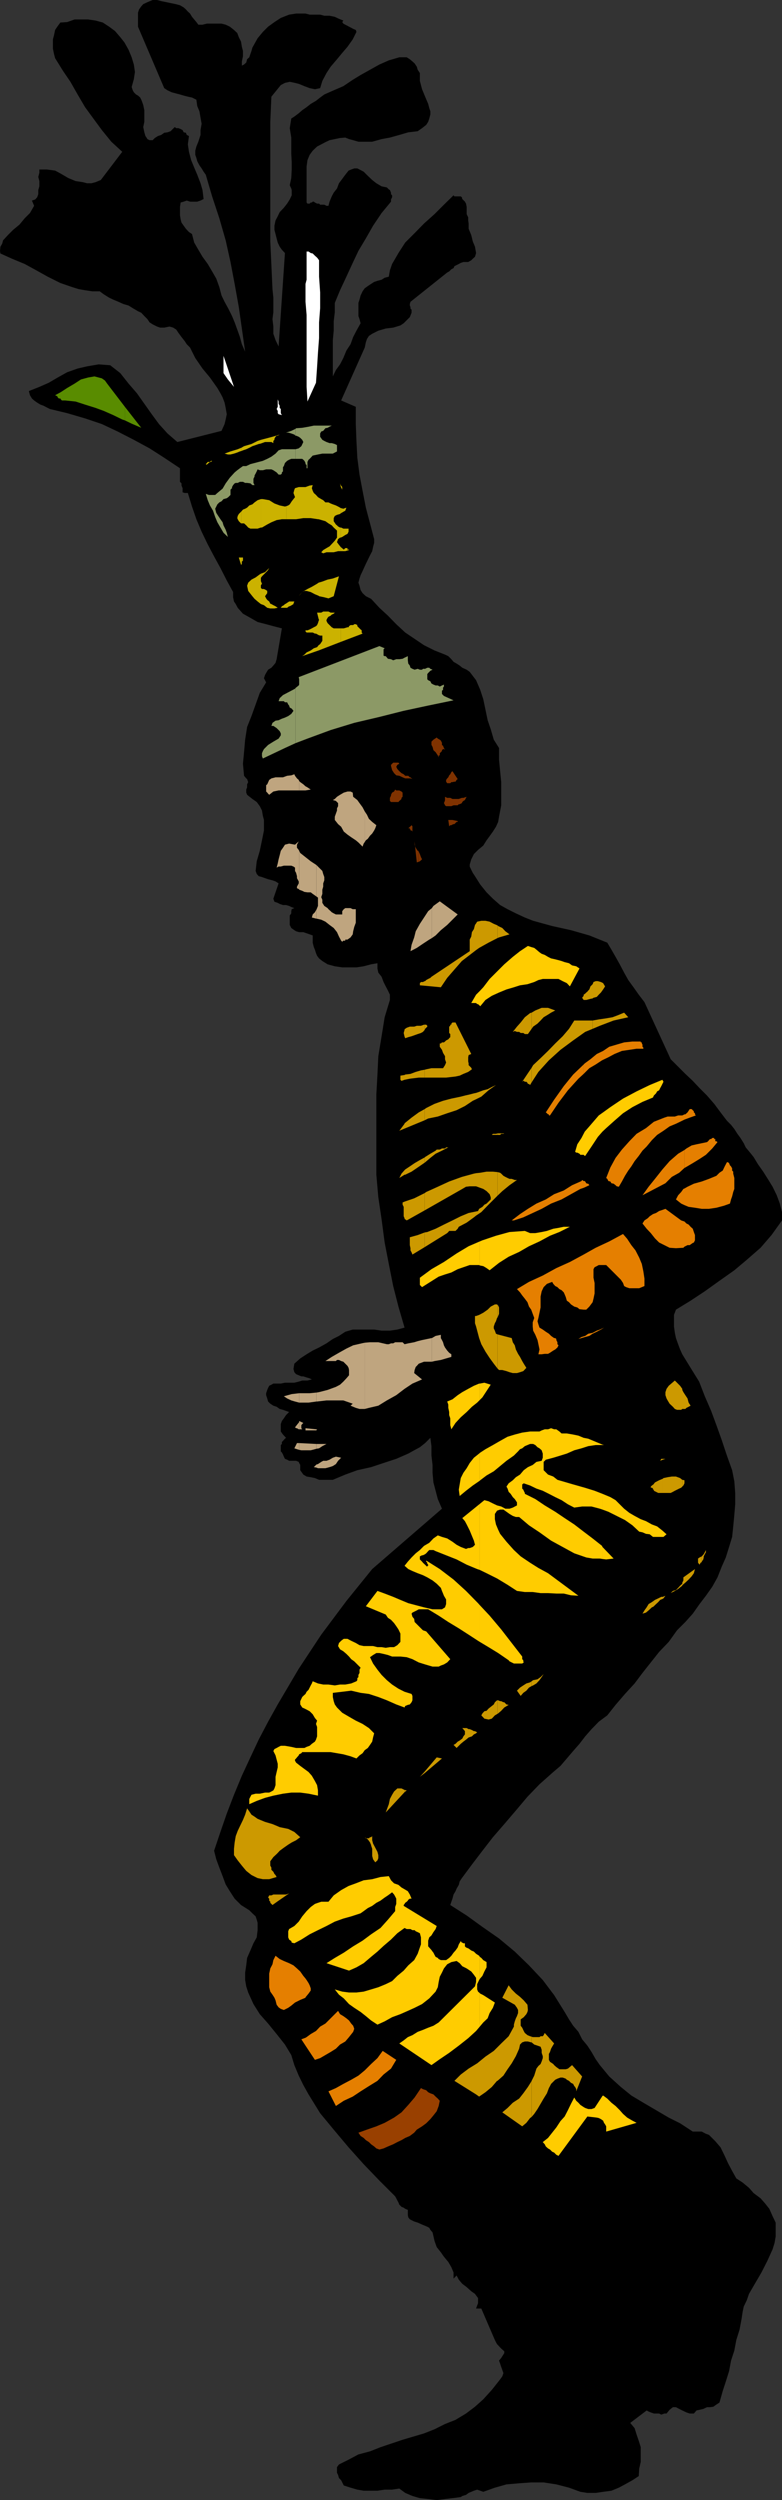 <svg xmlns="http://www.w3.org/2000/svg" width="357.602" height="1143.098"><rect width="100%" height="100%" fill="#333333" stroke="none"/><path d="M90.703 11.297h1.899l2-.5h6.699l1.902.5 1.899.902L107 13.7l1.5 1.399.703 1.902 1 2 .399 2.398.5 1.899V25.7l-.5 2.399V30l1-.5 1-.902.398-1.5 1-.899.5-1.5.5-1.402.402-1.5.5-.899 1.899-3.398 2.402-2.902 2.399-2.399 2.898-2.101 2.902-1.899 3.801-1.5 3.2-.5h4.3l1.899.5h4.8l1.899.5h2.402l2.399.5 1.898.899 2 .8-.5.7.5.699.902.5 1 .5.7.402 1 .5.898.5 1.203.5.297.899L161.3 18l-2.398 3.398L156.5 24.2l-2.398 2.899-2.899 3.402-1.902 2.898L147.402 37l-1 3.297-2.402.5-2.398-.5-2.399-.899-2.402-1-1.899-.5-2.402-.5-2.2.5-1.898 1-4.3 5.301-.5 11.5v54.7l.5 10.8.5 11 .398 3.899v6.699l-.398 3.101.398 3.399v3.3l1 2.903 1.402 2.898 2.899-42.699-1.399-1.5-1-1.402-.902-1.899-.5-1.898-.5-2-.5-1.902v-1.899l.5-2.402 1-1.899.902-1.898 1.899-2 1.5-1.902 1.199-1.899.902-1.902v-2.399l-.199-.699-.703-1.5.703-3.3.2-3.899v-3.3l-.2-3.903v-7.399l-.703-4.3.703-4.399 1.399-.902 2-1.5 1.601-1.399 2-1.398 1.899-1.5 2.398-1.402 1.902-1.5 1.899-1.399 4.3-1.902L157 39.398l4.3-2.898 3.602-2.203 4.301-2.399L173.5 29.5l4.3-1.902 4.802-1.399H186l1.402.899 1.2 1 1 .902 1 1.5.398 1.398 1 1.5V37l1 3.797 1.402 3.402 1.399 3.301.5 1.898.5 1.5v1.399l-.5 1.902-.5 1.5-.899 1.399-1.902 1.5L191 60l-4.297.5-4.101 1.2-4.301 1.198-3.801.7-4.297 1.199h-6.3l-2.403-.7-1.898-.5-1.7-.699-2.402.2-4.797 1-1.902.902-1.899 1L145 67l-2 1.898-1.398 1.899-1 2.402-.399 2.899v16.5l.399.5h1l.5-.5h.5l.398-.399h.5l.5.399 1 .5h.902l.5.5h1.899l1 .5h.902l.5-1.899 1-2.402.899-1.7 1.5-1.898.898-2.402 1.5-2 1.402-1.899 1.5-1.898 1.2-.5L162 77h1.402l1 .5 1.899 1 1.902 1.898 2 1.899 1.899 1.5 2.398 1.402 2.402.5.899.899.5.3.5 1.2v.699l.5.5v.902l-.5 1v1l-4.301 5.2-3.898 5.8L167.3 109l-3.399 5.7-2.601 5.5-2.899 6.3-2.902 6.2-2.398 5.8v4.297l-.5 4.101v4.301l-.399 4.301v16.598l1.399-2.899 1.898-2.601 1.5-2.899 1.402-3.402 1.899-2.899 1.199-3.3 1.5-2.899 1.902-3.402-.5-1.899-.5-1.398v-6l.5-1.5.5-1.902.899-1.899 1-1.402 1.402-1 1.5-1 1.399-.899 1.5-.5 1.898-.5 1.402-.898 1.899-.5.5-2.902 1-2.899 1.402-2.402 1.5-2.598 3.098-4.8 4.3-4.301 4.301-4.399 4.801-4.3L203 93.597l4.402-4.301.399.5h2.902l.5.402.2.801 1.199 1.2.5.898.3 1.5v3.3l.7 1.5v1.399l.199 1.402v2.399l1.199 2.902.703 2.898 1 2.399.5 2.902-.5 1.7-1 .898-.703.703-1.398.797h-2.2l-1.199.402-.902.5-2 1-.399.899-1 .5-1 1-.902.5L187.703 138l-.3 1v.7l.3.698v.7l.5.5V143l-.8 2-1.403 1.398-1.398 1.399-1.5 1-3.301 1-3.399.402-3.402 1-2.797 1.399-1.5 1-.902 1.402-.5 1.5-.5 2.398-10.801 24.2 6.703 2.902v7.898l.297 7.7.402 7.699 1 7.703 1.399 7.398 1.5 7.7 1.902 7.199 1.899 7.203v1.7l-.5 1.898-.399 1.902-1 1.898-1.902 3.899-1.5 3.3-.899 1.903-.5 1.5-.5 1.898.5 1.399.5 2 .899 1.402 1.5 1.399 2.402 1.199 3.797 4.101 3.902 3.602 3.801 3.898 4.098 3.801 4.3 2.899 4.301 2.902 4.801 2.398 4.797 1.899 1.5.703 1.402 1.398 1 1.2 1.399.8 1.402.899 1.2 1 2 .902 1.398 1 2.902 3.801 1.899 4.398L221 319.7l1 4.801 1 4.797 1.402 4.101 1.399 4.801 2.402 3.801v5.297l.5 5.3.5 5V368.2l-1 5.2-.402 2.398-1 2.203-1.399 2.2-1.5 2.097-1.402 1.902-1.5 2.399-2.398 2-1.899 1.902-1.203 2.398-.7 2.399v.902l.7 1.5.703 1.399 1 1.5 2.399 3.8L222.5 408l2.902 2.898 3.301 2.899 3.399 1.902 3.8 1.899L240 419.5l3.8 1.5 8.7 2.398 8.602 1.899 8.398 2.402 8.203 3.301 1.899 3.2 1.898 3.3 1.902 3.398 2 3.801 1.899 3.399 2.402 3.3 2.399 3.399 2.601 3.402 12 26.098 3.399 3.402 3.3 3.301 3.399 3.2 3.101 3.3 3.399 3.398 3.3 3.801 2.899 3.899 2.902 3.8 1.899 1.899 1.5 1.902 1.402 2.2 1.399 1.898 1.5 2.402.898 1.899 2 2.402 1.602 2 2 3.297 2.398 3.402 2.402 3.801 1.899 3.098 1.902 3.902 1.399 3.797 1 3.902V558l-4.801 6.7-5 5.8-6.301 5.5-5.7 4.797-6.8 4.8-6.7 4.801-6.5 4.301-6.698 4.098-.899 2.402v5.301l.399 2.898.5 2.399 1 2.8L311 617l1 2.2 3.8 6.198 3.903 6.301 2.598 6.7 2.902 6.699 2.399 6.5 2.398 6.699 2.402 7.203 2.399 6.7 1 5.097.402 5.3v5.2l-.402 4.8-.5 5.301-.5 4.801-1.399 4.598-1.5 4.8-1.902 4.301-1.898 4.801-2.399 4.301-2.902 4.098-2.899 3.8-3.101 4.399-3.399 3.8-3.8 3.801-3.801 5.301-4.399 4.598-7.601 9.601-3.598 4.801-4.402 4.801-4.301 5-3.797 4.797-3.902 2.902-3.301 3.399-2.898 3.3-2.602 3.399-2.898 3.3-2.899 3.403-2.902 3.398L253 810.2l-6.297 5.598-5.5 5.703-5.3 6.297-5.301 6.203-5.2 6-4.8 6.2-4.801 6.3-4.598 6.2-1 1.5-.402 1.597-1 1.703-.5 1.2-.899 1.5-.5 1.898-.5 1.402-.5 1.5 7.5 4.797 7.2 5.203 7.601 5.297 7.2 6 6.5 6.3 6.3 6.7 5.2 6.902 4.8 7.7 2 3.398 1.899 2.902 2.398 2.8 1.703 3.398 2.399 2.899 1.898 2.902 1.902 3.301 1.899 2.7 4.3 5.198 5.301 4.801 4.801 3.899 5.5 3.3 5.797 3.399 5.8 3.402 5.2 2.598 5.8 3.8h4.102l1.899 1 1.402.5 2.899 2.903 2.398 2.797 1.902 3.902 1.5 3.301 1.899 3.598 1.902 3.402 2.899 1.898 2.898 2.399 2.102 2.402 3.199 2.399 2.101 2.402 1.899 2.398 1.5 3.399 1.402 2.902v6.399l-.5 2.902-.902 2.898-2.399 5.301-2.699 5.301-2.8 4.797-2.903 5-1 2.902-1.398 2.899-.5 2.402-.5 3.297-.899 4.8-1.5 4.801-.902 4.801-1.5 4.598-.899 4.8-1.5 4.801-1.402 4.301-1.5 5.301-1.398.898-1.399 1-1.5.2h-1.402l-1.7.8-1.699.399-1.402.3-1.2 1.403h-1.898l-1.5-.5-1.902-.902-1.398-.7-1.5-.8h-1.399l-1.5 1.199-1.402 1.703h-1l-1.399.5-1-.5H299l-1.398-.5-1-.402-.899-.5-7.5 5.699 2 2.402.899 2.899 1 2.902.898 2.898v6.7l-.7 3.101-.198 3.399-2.899 1.902-3.402 1.898-2.801 1.5-3.398 1.399-3.801.5-3.399.5h-3.8l-3.2-.5-5.199-1.899-5.8-1.5-5.801-.898h-5.7l-5.5.398-5.8.5-5.301 1.5-5.301 1.899-2.797-1-1.5.5-1.203.5-1.2.5-1.198.902-1.7.5-.699.5-3.8.5-3.403.399-3.797.5-3.902-.5-3.801-.399-3.398-1-3.301-1.402-2.7-2-3.3.5h-3.399l-3.3.5H166.3l-2.899-.5-3.101-.899-3.098-1-.703-1.398-.5-1-1-1-.398-1.402-.5-1V1128l.898-1.203 4.402-2.2 4.5-2.398 5.301-1.402 4.797-1.899 10.102-3.398 9.8-2.902 4.801-1.899 4.797-2.402 4.8-1.899 4.802-2.898 4.101-3.102L221 1097l3.902-4.3 3.801-4.802 1-1.398.5-1.5-.5-1.402-.5-1.399-.5-1.5-.5-1.402 1-1.2 1.399-2.199V1075l-.399-.3-1-.903-.5-.5-.902-1-.5-.5-.5-.899-.5-1-6.2-14.398h-2.398l.5-1.402.399-1v-2.399l-1.399-1.902-1.703-1.2-2.098-1.898-2-1.5-1.601-1.902-1-1.899-1.399 1.399V1039l-1-2.402-1.402-2.399-2-2.402-1.398-2-1.899-2.399-1-2.8-.5-2.2-.402-1.699-1-1.199-.5-.902-.899-.5-2.402-1-2-.899-1.598-.5-2-1-.699-.902-.203-1v-2.399l-1.2-.5-.698-.5-1-.398-1-1-.399-1-.5-.902-.5-1-.5-.899L173.5 997l-7.2-7.5-6.898-7.703-6.8-8.098-6.2-7.5-5.3-8.601-2.399-4.301-2.101-4.297-2-4.8-1.399-4.602-2.902-4.801L126.5 930l-3.898-4.8-3.801-4.302-2.899-4.601L113.5 911l-.898-2.8-.5-2.903v-3.399l.5-3.3.398-3.399 1.5-3.402 1.402-3.297 1.5-2.703.399-3.297v-3.402l-.399-1.399-.5-1.5-1.5-1.402-1.402-1.399-3.797-2.398-2.902-2.902-2.2-3.399-1.898-3.101-1.402-3.801-1.5-3.899-1.399-3.8-1-3.899 2.899-8.601 2.902-8.399 3.297-8.601 3.602-8.7 3.898-8.398 3.8-8.102 4.302-8.199 4.398-7.902L136.602 763l10.3-15.602 11.5-15.398 11.801-14.602 31.899-27.601-1.899-4.399-2-7.601-.402-4.399v-3.601l-.5-4.297v-4.3l-.5-3.802-2.399 2.399-2.402 1.902-2.598 1.399-2.699 1.5-5.5 2.402-5.8 1.898-5.7 1.899-6.3 1.402-5.5 2-5.7 2.399h-6.3l-1.903-.801-1.898-.399-1.899-.3-1.5-.899-1.402-2v-2.402l-.5-.899-.2-.5-1.199-.5h-3.199l-.902-.5-1-.398-.5-1-.399-1-.5-.902-.5-.5v-2.899l.5-.5v-.902l.5-.5.899-1 .5-.399-1.399-1.5-1-1.398v-3.402l.5-1.399.899-1.199 1-1.5 1.402-1.402-1.402-.5-1.399-.5-1.5-.399-1.402-1-1.5-.5-1.398-.902-1-1-.399-1.399-.5-1.5V637l.5-1.5.399-.902.5-1 1-.5.898-.5h3.402l1.899-.399h4.3l2-.5 1.602-.5h2.399l2-.5-1-.5-1.399-.402-1.5-.5h-.902l-2.399-1-.8-.899-.399-1.5.399-2.398 2.699-2.402 2.902-1.899L143 617.5l2.902-1.402 3.399-1.899 2.902-2 2.797-1.402 2.902-1.899 3.399-1h9.8l3.399.5h3.8l3.403-.5L185 607l-2.797-9.602-2.402-9.398-2-10.102-1.899-9.8L174.5 557.5l-1.5-10.102-.898-10.3v-36.7l.5-9.101.398-8.399 1.5-9.101 1.402-8.7 2.399-7.898v-2.402l-.899-1.899-1-1.898-1-2-.902-2.402-1.5-1.899-.398-1.902v-2.399l-2.899.5-3.402.899-3.301.5h-6.5l-3.398-.5-3.301-.899-2.399-1.5-1.5-1.199L145 437l-.5-1.203-.5-1.598-.5-1.199-.5-2v-3.3l-2.797-1-1.5-.5h-1.902l-1.399-.403-.8-.5-1.399-1-.703-1.399v-4.3l.703-1v-1l.2-.899 1.199-.5-1.399-.5-1-.5-1.402-.402h-1.399l-1.5-.5-.902-.5-1.5-.5-.5-1.399 2.402-7L126 403l-1.398-.5-2-.5-1.399-.5-1.402-.5-1.5-.402-.899-1-.5-1.399.5-4.402 1.399-4.797 1-4.8.902-4.5v-4.802l-.5-1.898-.402-2.402-1-2-1.399-1.899-2-1.402-2.402-1.899-.398-1V361l.398-1v-1.402l.5-1-.5-1.399-.398-.3-1-1.2-.5-5.5.5-5.3.5-5.7.898-5.8 2-5 1.902-5.301 1.899-5.301 2.902-4.797-1-1.902.5-1.5.5-.899.899-1.5 1.5-.902.898-1 1-1.2.5-1.699 2.402-14.101-3.902-1-3.297-.899-3.902-1-3.301-1.898-3.398-1.902-2.399-2.7-.902-1.699L107 275l-.398-1.902v-2.399l-2.899-5.3-2.902-5.7-2.899-5.3-2.902-5.5-2.797-5.801-2.402-5.7-2-5.8-1.899-6.2H84.5l-1-.3v-1.899L83 222v-1l-.7-.703v-6.2l-7.198-4.8-6.7-4.297-7.199-3.902-7.402-3.801-7.2-3.399-7.699-2.601-8.199-2.399L22.801 187l-1-.5-1.899-1-1.402-.5-1.5-.902-1.398-1-1-.899-.899-1.5-.5-1.902L18 176.898 22.3 175l4.102-2.402 4.301-2.399L35.5 168.5l4.3-1 5.302-.902 5.3.402L55 170.598l3.8 4.8 3.802 4.399 3.398 4.8 3.402 4.801 3.301 4.5 3.899 4.301 4.5 3.899L101.3 197l1.402-3.102.5-2.101.5-2.399-.5-2.898-.5-2.402-.902-2.399-1-1.902-1.399-2.399-3.402-4.8-3.398-4.098-3.301-4.8-2.399-4.802-1.5-1.5L84.5 156l-1.5-1.902-1.398-1.899-1-1.5-1.399-.902-1.703-.5-2.398.5h-1.899l-1.402-.5-2-1-1.399-.899-1-1.5L66 144.5l-1.398-1.5-1.5-.703-2.399-1.399-1.902-1.199-2.399-.699-2.199-1-2.402-1-1.899-.902-2.402-1.5-1.898-1.399h-3.399l-3.3-.5-2.903-.5-2.898-.902-5.5-1.899L21.8 126.5l-5.2-2.902-5.3-2.899-5.801-2.402-5.297-2.399L0 114.7l.203-1.902.797-1.399.402-1.5 2.2-2.398L6 105.098l2.902-2.399 2.399-2.902 2.402-2.399 1.899-3.3-1-2.399 1.5-.5.898-1 .5-1.402v-1.899L18 85.2v-2.402l-.5-1.899L18 79v-1.5h3.402l3.801.5 2.598 1.398 3.402 2 3.399 1.399 3.3.5 1.899.5h2l1.902-.5 2.399-1 9.8-12.899-5-4.601-4.3-5.297-3.899-5.3-3.8-5.2-3.403-5.8-3.297-5.802-3.402-5-3.598-5.8-.5-1.899-.5-2.402V18l.5-1.902.5-2.399 1-1.5 1.399-1.902 3.101-.2 3.399-1.199H40.3l3.402.5 3.297.899 2.902 1.902 2.7 2L55 17l1.902 2.398 1.899 3.399 1.402 3.402 1 3.301.5 3.398-.5 3.301-1 3.598.5 1.5.5.902 1 1 .899.5 1 .899.5 1 .398 1L65.5 48l.5 2.398V55.7l-.5 2.399.5 2.402.5 1.7.5.698.402.7 1 .5h1.399l1-1 1.402-.899 1.5-.5 1.399-1 1.5-.199L78 60l1.902-1.902.7.5h1l1 .402.898.5.5 1 1 .2.402 1 1 .5-.5 3.8.5 3.398 1 3.801 1.399 3.399 1.402 3.3 1.5 3.899.899 3.101.5 4.102-1.399.7-1.5.5h-3.3l-1.5-.5-1.403.5-1.398.398-.301 2v3.8l.3 1.899.399 1.5 1 1.402 1 1.399 1.402 1.5 1.399.902 1 3.898 1.902 3.301 1.899 3.2 2.398 3.3 2 3.399 1.902 3.3 1.399 3.899 1 3.8 1.402 2.903 1.7 3.098 1.699 3.402 1.199 2.898 1.199 3.301 1.203 3.399.899 3.3 1.5 3.399-1.5-10.598-1.399-9.8-1.902-10.602-1.899-10-2.199-9.899-2.902-10.101-3.301-10-2.898-9.899-1-1.398-.899-1.5-1-1.402-1-1.899-.402-1.5-.5-1.402v-1.899L89.8 67l.902-2.203 1-3.098V59.5l.5-2.902-.5-2.801-.5-2.899-1-2.398-.402-2.902-2-1-1.899-.399L84 43.7l-1.7-.5-1.898-.5-1.902-.5-1.898-.902-1.5-1-12-28.098V5.797l.5-1.5 1-1.399.898-1L67.402 1l2.399-1h2l1.902.5 2.399.5L78 1.398l2.402.5 1.899.5 1.699 1 1 .899.902 1 1 .902.899 1.5 2 2.399.902 1.199"/><path fill="#598c00" d="m57.102 192.2 3.101 1.5 4.399 1.898-7.5-9.598v6.2"/><path fill="#598c00" d="M57.102 186 49 175.398 48 174l-1.398-1-1.5-.402-1.899-.5-2.902.5L37 173.5l-2.898 1.898-3.399 2-2.902 1.899-2.598 1.402 1 .5.2.5.5.5h.699l.199.399.5.5h1.5l4.8.5L38.903 185l4.801 1.5 3.797 1.398 4.3 1.899 4.102 2 1.2.402V186"/><path fill="#fff" d="M145.902 119v7.5l.5 7.2v7.198l-.5 6.5v7.2l-.5 6.699-.402 6.5-.5 7.203-3.898 8.598-.399-6.7V144l-.5-6v-8.203l.5-1.899V115h.899l1 .7.898.198 1 1 1 .899.402.5.5.703m-17 70.797-1.5-.399-.402-.5v-1l-.5-.898.5-1v-3.402l.402 1v1l.5.902v1l.5.5v1.898l.5.899m-26.699-19.199 2 2.902 2.797 3.398-3.797-11.3-1-2.899v7.899"/><path fill="#cbb200" d="M95.3 211.7h.2l.5-.5h-.7v.5m0-.5H95l-.398.5-.5.5.5.398v-.399H95l.3-.5v-.5m15.102 47.001.2-.403v-1l.5-.5v-1.399h-.7v3.301"/><path fill="#cbb200" d="M110.402 254.898h-1.199l1 3.301h.2v-3.3m-.001-15.602h1.2l1 .902.898 1 1 .5h3.3l1.5-.5v-13l-1.5.5-1.398 1-1 .899-1.402.5-1 1-.898.5-1 .402-.7.797v5.5"/><path fill="#cbb200" d="m110.402 233.797-.199.203-1 1-.5.898-.203 1 .203.5.5.899 1 1h.2v-5.5m-.001-27.597.7-.302 1.5-.5 1.898-.898.902-.5 1.5-.5 1.399-.5 1-.203v-1.7l-1.5.5L115 203l-3.398 1-1.2.7v1.5"/><path fill="#cbb200" d="m110.402 204.7-1.699.698-3.3 1-2.7 1 1.5.399h1.2l1.597-.399 1.5-.5 1.203-.5.7-.199v-1.5M119.3 276.2l1.403.5 1.5 1.198 1.399.301h1.898l1.5-.3-1-.7-1-.5-.898-.5-.5-.199-.5-1-.899-.703-.5-.7-.5-1 1-1.398v-1l-.5-.402-1-.5h-.902l-.5-.5v7.402"/><path fill="#cbb200" d="M119.3 268.797v-6.5l-.5.3-1.898 1.403-1.902 1-1.5 1.398-.5 1.399.5 2.402 1.902 2.399 1 1.199 1.399 1.203 1.5 1.2v-7.403"/><path fill="#cbb200" d="m119.3 267.598.5-.7-.5-1.199zm0-3.398.5-.7 2.403-2.402.399-.5.5-.899-1.899 1.899-1.902.699v1.902M119.3 241.2h.5l2.403-1.403 1.899-1 2.398-1 2.402-.399H131v-6l-.7.2-2.398-.5-2.402-.899-2.398-1.5-2.899-.5h-.902v13m-.001-38.402.5-.2 1.403-.5h2.899l.898.5v-1l.5-.5v-.5l.5-.898.5-.5h.5l.902-.5-3.3 1-3.399.899-1.902.5v1.699M131 277.898h.3l.903-.699h.297l.902-.5.801-.5V276l.399-1h-2.399l-.402.297-.801.5v2.101m0-2.101-.2.203-.5.2-.5.5-.898.5-.5.698H131v-2.101"/><path fill="#cbb200" d="M131 237.398h4.402l3.301-.5h3.399l3.3.5h.301V227.5l-.3-.203-.903-1-1-.899-.5-1-.398-1.199.398-1.402-1.398.203-1.899.7h-3.101l-1.7.5-.3.698-.399 1.5.7 1.899-1.5 1.902-.903 1.399-.7.5-.8.3v6m14.703 60 10.098-3.898v-6.203h-3.2l-.898-.5-1-1-.902-.899-.5-1v-.5l.5-.898.402-.5 1-.5.5-.5.899-.402.5-.5h-1.899l-1-.5h-2.402l-.899.5h-1.199V283l.2.398-.2.5v6.5l.7.2h1V293l-1 1.5-.7.5v2.398m0-2.398-.703.898-1.5.5-1.398 1-1.899.899-1 1-1 .703 7.5-2.602V295m0-11.102-.3 1-.403.899-.5.5-1 .5-.898.5-1 .5-1 .402h-.899v.5l.5.5H143l1 .5h.5l.902.5.301.2v-6.5m0-3.801H145l.703 2.902Zm0-7.7.2.2 2.398.5 1.902.5 2.399-1L155 263.5l-2.797 1-2.402.5-2.399.898-1.699.5v6m0-6-.703.5-2.398 1.399-2 1-2.399 1.402 1-.5h1l1.899.5 1.898 1 1.703.7v-6m0-29.001 3.098.899 1.402 1 1.5.902.899 1 1.5 1.399v3.199l-1 1.402-.899 1-1.5 1.598-1.402.8-1.5.903-.899 1 .899.5 1.5-.5h3.3l2-.5h1.2v-1.902l-.801-1-.898-1.2.5-1.398.898-.703h.3v-4.598h-.3l-.898-.5-.5-.5-.5-.402-1-1.5v-1.399l.5-1 1-.5L155.5 235l.3-.3v-2.403l-.3-.2-.898-.5-1-.5-1.399-.5-1-.398-1-.5h-1.402l-1-1-.899-.5-1.199-.699v9.898"/><path fill="#cbb200" d="m155.8 293.5 10-3.8-.398-.5v-1l-.5-.403-1.5-1.5v-.5l-.699-.399H162l-.5.399h-1.2l-.698.5-.2.5h-.5l-1.699.5h-1.402v6.203M155.8 252h2.102l1.7-.5v-.203h-.7v-.7h-1l-.699.7-1.402-1.2V252m-.001-6.203.7-.297 1.402-.902 1-.5.5-1v-1.399H157l-1-.5h-.2v4.598m0-11.097 1.2-.7.902-.5.5-1.402-1.402.5-1.2-.301v2.402m0-12.199.7 1.398V222.7l-.7-.902v.703m0-.704-.3-.797.3 1.5zM96 211.2h.5l.5-.5h-.5l-.5.5m42.203 59.5-.902 1-.7.898 1.602-1.899"/><path fill="#8c9966" d="m135.102 339.797 5.5-2.098 10.601-3.902L162 330.5l11.5-2.703L184.602 325l11.199-2.402 11.601-2.399-4.402-2-.398-.402-.5-.5v-1.5l.5-.399v-1l.398-.5V313l-.898.398-1 .5-.899-.5h-1l-1-.398-.902-.5-.5-1-1-.5-.399-.402v-2.399l.399-.5 1-1 1-.5-1-.402-.5-.5h-.899l-1 .5h-1l-.402.402h-1l-1-.402-1.398.402-1-.402-.899-.5-.3-1-.7-.899-.203-1.5V300l-1.5.7-.898.5-1.5.198h-1.399l-1.402.5-1-.5-1.399-.199-1-1.199h-.5l-.5-.203v-2.899l.5-.5-2.402-1-36.898 14.2.199 1V313l-.2.398-1.5 1.2v25.199"/><path fill="#8c9966" d="m135.102 314.598-.2.3-1.699.899-1.902 1-1.899 1-1.5 1.402-.5 1.399h2.399l.5.5h1l.5 1 .402.5.297.902.902.5.801 1-1 1.398-1.402 1-1.5.7-1.399.5-1.5.699-1.402.203-1.398 1-.5 1.398H125l1.5 1 1.402 1.399.5 1v.902l-1 1.5-2.402 1.399-2.398 1.5-1.899 1.902-.5.898-.402 1v1.399l.402 1L130.301 342l4.8-2.203v-25.2m.001-104.8h3.101l.5.402.5.5.5 1v.5l.5.399v1.5h.399v-2.899l.5-1 .5-.402 1.398-1.5 2.402-.5 2-.399h4.801l1.899-1V203.5l-1-.5-1.399-.402h-1l-1.402-.5-1-.5-.899-.5-1-1.399v-1.5l.5-.902.899-.297 1-1.203 1-.2.902-.5 1-.5H143.5l-2.398.5-2.899.5-2.8.2-.301.3v3.102h.3l1.2.5.699.5.902.899.5 1-.902 1.902-1.2 1-1.5.398v4.399"/><path fill="#8c9966" d="M135.102 205.398h-6.2l-1.5.5-1.402 1.5-1.898 1.399-1.899 1-2 .902-1.902.5-1.899.5-1.902.5-1.898.899h-1.5l-1.399 1-1.203.902-1.2 1-2.198 2.398-1.899 2.602-1.402 2.398-2.399 2-1 .899H95.5l-1.398-.5.898 2.902 1 2.399 1.402 2.402 1 2.898 1 2.399 1.399 2.402 1.402 2.399 2 1.902-.5-1.902-.5-1.399-1-2-.402-1.402-1-1.399-1-1.5-.899-1.398-.5-1.902 1-2 .899-.899 1-.5.902-1 1.5-.402.7-.5 1-1v-2.399l.699-.699v-.5l.5-.902.699-.797.5-.203h.902l1-.5h1.399l1 .5H113l1.5.203.902.797h1l-.5-1v-1.899l.5-1v-.5l.5-.898.5-1 .399-.902 1 .402h1.402l1.5-.402h2.399L125 215l1.5 1 .902 1h1l.5-.5v-.5l.5-.5v-1.902l.399-.5.5-1.399 1-1 .902-.5 1-.402h1.899v-4.399m0-9.3-1.899.902-2.402.797h1l1.402.402 1.399.5.5.5v-3.101"/><path fill="#7f3200" d="M181.203 366.7h1l.399-.5.5-.403.5-.5v-.5l.5-.5v-1.899l-.5-.5-1-.5h-1.399v5.301m0-5.301-.5-.398-.5.898-.902.5-.5 1v.399l-.5 1v1.402l.5.5h2.402v-5.3m0-6.899 1.399.2 1.5.698 1.199.5h2.402v-.5h-.3l-.7-.699h-1.402l-.7-.699-1-.5-1-.902-.898-1-.5-1 .5-.899.899-.5-.399-.5h-1v5.801m0-5.8h-1.402l-1 1v.5l.5 1.898.902 1.402 1 1v-5.8m6.5 30.5v.5h.5l.399.5v-2.403l-.399-.5-.5.5v1.402m0-1.402-1 .902h.7v.5h.3v-1.402m0-21.899.899.301-.399-.3-.5-.5v.5m3.597 38.199.7-.301 1-.899-.5-1-.5-1.398-.7-1.5v5.098"/><path fill="#7f3200" d="M191.3 389h-.3l-.898-1.402-.301-.7.8 7.399.7-.2V389m11.999-21.3.2.5.5.398h2.402l.5-.2v-3.101l-1-.5H204.5l-1-.5v1.5l-.2.703v1.2m0-1.2-.3.7.3.5zm0-23.8.2.3-.2-.5zm0-.2-.3-.5-.398-1-.5-.402v-1l-.5-1-.5-.399-.899-.5-.5-.5-1.5 1-.902.899v1.5l.5.902.402 1.5 1 .898 1 1.5.399.899v-.899h.5v-1l1-1V343l.5-.5H203l.3.2v-.2m3.602 34.5.5-.203h.399l1-1h.5v-.399l-2.399-.5V377m0-2.102H205l.402 2.899.5-.5h.5l.5-.297v-2.102m0-6.5.5-.199h1.899l.5-.5h.402l1-.5.2-.5.5-.5.699-.402.5-1 .3-.5-1.5.5h-.699l-1.402.5h-2.899v3.101m0-10.8.899-.2h.5l.5-.8.5-.399-2.399-3.601v5m0-5-.5.402-.5 1-.5.5-.402.898-.5.5-.5.7v.8l.5.7h1.402l.5-.5h.5v-5m-17.102 34.3-.198-2.199v1.5zm0 0"/><path fill="#fc0" d="m219.402 926.598 1.598-1.899 2-1.902.902-2.399 1.5-2.398.899-2.402-5.301-3.399-1.398-.699-.2-.203v15.3"/><path fill="#fc0" d="m219.402 911.297-.8-.7-.399-1V907.2l.899-1.902.3-.5V894.7l-.3-.5-1.399-.902-1-1-1.203-.5-1.2-.899-1.198-.5-.5-.5V888.5h-.7l-.5-.3h-.199l-.5-.7-.902 1.5-.5 1.398-1 1.399-.899 1-1 1.402-1 1-1.402 1h-2.398l-1-.5-.399-.5-1-.5-.5-.902-.5-1-.402-.5-.5-.7-1.5-1.699v-2.601l.5-1.5 1-.899.902-1.5 1-1.398.5-1.402-15.101-9.2V871l.398-.5.3-.5.7-.5.5-.5.203-.402.7-.5h.8l-.8-1.899-.903-1.5-1.5-.902-1.398-.797-1.399-1.203-2-.7-1.402-1.398-1-1.902-3.801.402-3.797 1-3.902.5-3.598 1.399-3.3 1.199-3.403 1.902-3.398 2.399-2.399 2.902h-3.3l-1.5.5-1.403.5-1.898 1.398-1.899 1.899-2 2.402-1.601 2.399-2 2-2.399 1.402-.402 1v2.797l.402 1 1 .703.2.7 1.199.3 3.199-1.703 3.8-2.399 3.801-1.898 3.899-1.902 3.8-2 3.899-1.399 3.602-1 4.3-1.402 1.399-1 1.902-1.399 2-1 1.899-1.398 1.898-1 1.902-1.402 1.5-1 1.899-1.399.902 1 .5.899.5 1v2.402l-.5 1.398v1.899l-3.3 3.902L174 881.5l-4.297 2.898-3.902 2.899-4.301 2.601-4.297 2.899-4.101 2.402-3.801 2.399L159.6 901l3.399-1.5 3.3-1.902 3.403-2.899 2.899-2.402 2.8-2.598 3.399-2.902 2.902-2.899L185 881.5l1 .5h1.703l.899.5h1l.5.5.898.398 1 .5.5 1.899V889l-.5 1.398-1 2.899-1.598 2.902-2.699 2.399-2.101 2.402-2.899 2.398-2.402 2.399-2.899 1.402-3.402 1.399-3.297 1-3.402 1L163 911h-3.398l-3.102-.402-3.398-1L155 912l2.203 1.7 2.399 2.597L162 918l2.902 1.898 2.399 1.899 2.402 2 2.899 1.902 3.3-1.5 3.399-1.902 3.8-1.399 3.399-1.5 3.102-1.398 3.398-1.703 3.3-2.598 2.903-3.101 1-2 .399-2.399.5-2.402 1-1.899L203 900l1.5-1.902 1.902-1 2.399-.5 1.402 1 1.2 1.402 2 1 2.097 1.398 1.203 1.5 1 1.399v1.902l-.5 2-16.601 16.5-2.399 1.5-2.402.899-2.399 1L191 929l-2.398 1.5-2.102.898-1.898 1.5-2 1.399 14.699 9.902 3.8-2.699 4.301-2.902 4.399-3.301 4.3-3.399 3.602-3.3 1.7-2v-15.301"/><path fill="#fc0" d="m219.402 904.797 1.2-1.399.898-2 1-1.898v-2.402l-1.5-.899-.898-1-.7-.5v10.098m0-154.097 4 2.398 4.399 2.699 4.8 3.3.399.5 2 1h3.8l.7-.5-.2-.5v-.5l-.5-.5v-1.199L234 751.2l-4.797-6.2-5.3-6.3-4.5-4.802V750.7m-.001-16.802-.8-.898-5.5-5.602-5.7-5.199-6.3-4.8-6.2-3.899v.5l.5.5v.5l.399.398v.5h-.399v.5l-2-1.898-.402-.5-1-1v-1.402l1-.5h.402l1-.5.5-.399.899-1 .5-.5h1.902l1 .5 4.797 1.899 4.8 1.902 4.602 2.398 4.801 2 1.2.399v-30.2l-8 6.5 1.199 1.403.8 1.5 1.399 2.797.699 1.703.703 1.7.5 1.198.5 1.899-1 1-1.402.5h-.7l-1 .402-2.398-.902-1.902-1-1.899-1.399-2.402-1.5-2.398-.699-1.899-.699-2 1.398-1.902 2-2.399 1.399-1.902 1.902-1.898 1.5-1.899 1.899L186.5 714l-1.5 1.898 1.703 1.5 1.899.899 2.398 1 2.402.902 2 1 2.399 1.399 1.902 1.5 1.899 1.902.5 1.398.5 1.2.398 1 1 1.699v2.101l-.5 1.5-1.398.899H197.8l-3.899-.899-3.8-1-3.399-.898-3.601-1.5-3.301-1.402-3.899-1.5-3.3-1.2-5.301 7 9.101 3.801 1 1.5 1.399.899 1.402 1.5 1 1.402 1 1.5.899 1.898v3.801l-1.399 1.5-1.5.899H178.3l-1.899.3-1.902-.3h-1.898l-2-.5H166.3l-1.899-.399-1.699-1-2.101-1-1.7-.902h-1.699l-.703.5-.5.402-1 1-.398 1.399.898 1.5 1.5.902 1.402 1.2 1.2 1.198 1 1.2 1.398 1 2.902 2.902-.5.898v1.5l-.5.899v1l-.5.5v.902l-.402.5-2.398 1-2.7.5H155.5l-2.398.399-2.899-.399h-2.402l-2.399-.5-2.402-1-.398 1-.5.899-1 2-.899.902-.5 1-1 .898-.5.5-.902 1.899v1.5l.902 1.402 1.5.7 1.899 1 1.398 1.398 1 1.703 1 1.2-.5 1.5.5 1.398v4.3l-.5 1.5-.5.899-1.398 1-1 .902-1.399.5-1 .5h-3.8l-2.2-.5-2.902-.5h-1.899l-1 .5-.902.5-1 .5-.5.899 1 2 .5 1.902.5 1.898v1.7l-.5 2.101-.5 2.2v3.8l-.5 1.5-.5.899-.898.5-1 .5h-1.899l-2.402.5h-1.899l-1.902.5-.5.902-.5 1v2.398l3.402-1.5 3.801-1.398 3.797-1 4.402-.902 3.801-.5h4.098l3.8.5 4.301.902v-2.402l-.402-2.399-1-1.902-1.398-2.399-1.5-1.699-1.899-1.402-1.902-1.399-1.899-1.5-.5-.898v-.5l.5-.5.399-.5.8-.902.2-.5 1-.5.402-.5h13l5.797 1 3.3.902 2.7 1 1.402-1.402 1.399-1 1-1.399 1.402-1 1-1.402 1-1.5.399-1.899.5-1.898-2.399-2.402-2.902-1.899-3.098-1.5-3.3-1.902-2.903-1.7-2.398-2.398-1-1.402-.5-1.5-.399-1.899V774l4.297-.5 4.102-.5 4.3 1 3.801.5 4.297 1.398 3.902 1.5 4.301 1.899 3.797 1.402.3-.699 1.2-.5.902-.203.801-1 .399-.899v-2l-.399-.898-3.203-1-2.797-1.402-2.902-1.899-2.399-2-2.402-2.402-1.898-2.399-2-2.8-1.399-2.899 1.399-1 1.5-.902h1.398l1.902.402 2 .5 1.899.7h3.8l2.899.3 2.602.899 2.898 1.5 2.902.902 3.399 1h2.8l1-.5L203 761l1.5-.902 1.402-1.5-11-12.7-1.5-.5-.902-.898-1-1-.898-.902-1-1-.2-1.399-.8-1-.399-1.402.399-.5 2-1 .898-.5h4.3l4.802 2.902 4.398 2.899 4.8 2.902 4.5 2.898 4.302 2.801.8.5v-16.8"/><path fill="#fc0" d="m219.402 717.797 3.098 1.5 4.8 2.402 4.802 2.899 4.3 2.8 3.598.5h3.602l3.601.5h3.399l3.8.2h3.399l3.3.8 3.399.2-13.898-10.301-4.399-2.399-3.8-2.398-4.301-2.902-3.102-2.899-3.398-3.8-2.899-3.602-.902-1.899-1-2.398-.5-2.402v-2.399l1-1.5 1.402-.5h1.5l2.797 2 1.5.899 1.402.5h1.5l4.5 3.8 4.801 3.2 5.297 3.8 5.3 2.899 5.302 2.902 5.5 1.899 2.898.5h3.3l1.2.199v-5.5l-.2-.5-4.3-3.399-4.098-3.101-4.3-3.297-4.399-2.902-4.3-2.899-4.801-2.902-4.301-2.899L240 683v-.402l-.5-1-.2-.5-.5-.5v-1.899l.7-.5 2.902 1 2.899 1.399 2.902 1L251 683l2.902 1.5 2.899 1.398 2.902 1.899 2.899 1.5 3.601-.5h4.297l3.8 1 1.2.402V683l-3.598-1.402-4.5-1.399-5.3-1.5-4.801-1.402-2.399-.7-1.902-1.5-2.398-.898-2-2v-3.8l1-1L253 666.5l3.3-1 2.903-.902 3.399-1.5 3.3-.899 3.098-1 3.402-.5h3.098v-.199l-1.7-.703-2.398-1-2.402-1-2.098-.399-2.402-1-2.398-.5-2.899-.5h-2.402l-1-.898-1.399-1h-1L252 653l-1.398.5h-1.5l-1.399.5-1 .5h-4.3l-3.602.5-3.399.898-3.3 1-3.399 1.899-3.3 1.902-3.403 1.899-2.598 1.699V677l.2-.203 2.898-2.2 3.3-1.898 2.903-2.402 2.899-2.399L235 665.5l1.902-1.902.899-1 1-.399 1.199-1 1.203-.5 1.2-.5h1.398l1 .5 1 1 .902.5 1 .899.5 1.5v1.902l-.5 1.398-2.402.5-1.7 1.399-2.199 1-1.902 1.402-1.7 2-1.898 1.2-1.402 1.398-1.898 1.402-1 1.5.5.899.5 1.5.898.902 1 1.5.902.898 1 1.5v1.399l-1.902 1-1.5.5h-1.898l-1.899-1-1.902-.5-1.899-.899-2-1-1.902-.5-2.098 1.7v30.199"/><path fill="#fc0" d="m219.402 664.297-.3.3-2.399 1.903-1.902 2.398-1.399 2.399-1.5 2.101-1.199 2.399-.5 2.902-.402 2.399.402 2.902 2.899-2.402 3.101-2.399 3.2-2.199v-12.703m-.001-24.199 1.2-1.2L222.5 636l1.902-2.902-2.902-.899-2.098.399v7.5"/><path fill="#fc0" d="M219.402 632.598h-.3l-2.399 1-2.601 1.402-2.7 1.5-2.101 1.398-2.399 1.899-2.402 1 .5 1.402v1.5l.402 1.899V647l.5 1.5v3.098l.5 1.902 1.899-2.902 2.402-2.598 2.7-2.402 2.398-2.399 2.402-1.902 1.2-1.2v-7.5m-.001-53.999 1.598.3 1.5.899 1.402 1 4.301-3.399 4.399-2.8 4.8-2.2 4.5-2.601 4.801-2.2L251.5 565l4.3-1.703 4.802-2.399H257.8l-2.399.5-2.402.399-2.898 1-2.399.5-2.902.5h-2.399l-2.402-1-7 .5-6.2 1.703-6.198 2.098-1.2.5v11"/><path fill="#fc0" d="m219.402 567.598-5.101 2.199-5.5 3.3L203 577l-5.7 3.297-5.3 3.902v3.301l1 1 7.602-4.8 2.898-1 2.902-.903 2.899-1.5 2.601-.899 2.899-1h4.3l.301.2v-11m0-107.801.2.3L222 457.2l2.902-1.902 3.301-1.5 3.399-1.399 3.398-1 2.8-.898 3.403-.5 3.098-1 1.902-.902 2-.5h7.2l1.898 1 1.902.902 1.399 1.5 4.398-8.203-1.5-1-1.898-.399-1.399-1-2-.5-1.402-.5-1.399-.398-2-.5-1.402-.3-1.398-.7-1.5-.902-1.399-.5-1-.7-1.402-1.199-1-.8-1.399-.399-1.5-.5-3.601 2.398-3.301 2.602-3.898 3.398-6.7 6.7-2.902 3.8-1.598 1.7v6.699m0-6.7-1.699 1.699-2.203 3.8h2.203l.5.5h.399l.5.5.3.2v-6.7M275.5 969.398l.3.2.403 1 .5.699.5.902v2.399l13.899-4-1.899-1-2.402-1.399-1.899-1.699-1.5-1.703-1.902-1.899-1.898-1.5-1.899-1.898-1.902-1.402-.301.199v11.101m0-11.101-3.598 5.5-1.402.5H269l-1.398-.5-.7-.399-1.5-1-.902-1-1-.898-.898-1.5-1.5 2.898-1.399 2.899-1.5 2.902-1.902 2.098-1.899 2.902-1.902 2.399-1.898 2.402-2.399 1.898.899 1 .5 1 1 .899.898.5 1 1 .902.402 1 1 1 .5 13.2-18 4.3.5.899.2 1 .5.699.5v-11.102m0-245.5 1.703.203 3.399-.402-5.102-5.301v5.5m0-22.597 2.703 1 3.797 1.898 3.8 1.902 3.403 2.398 3.098 2.899 1.5.3 1.601.7 1.7.203 1.5 1.2h4.8l1.399-1.2-1.899-1.703-2.402-1.899-2.398-.898-2.7-1.5-2.402-.902-2.797-1.5-2.402-1.399-2.399-1.902-2-2-1.902-1.899-2.398-1.398-2.399-1-1.203-.5v7.2m0-29.5h.703l-.703-.2Zm0-143.302 1.703-1.601 3.797-3.399 3.902-3.398 4.301-2.8 4.598-2.403 4.8-2 .399-.899 1-1 .5-.898.902-.5.5-1 .5-.902 1-2-.5-.899-5.8 2.399-6 2.902-6.2 3.297-5.8 3.902-3.602 2.598v8.601m0-8.601L273.8 510l-4.3 5-2.098 2.398-1.5 2.899-1.902 2.902-1 3.399.5.402h.5l1 .5.402.5h1.5l.5.5h.2l2.898-4.3 2.902-4.403 2.098-2.399v-8.601"/><path fill="#c90" d="m127 869.297 5.203-3.598-1.402.5H127v3.098m0-3.097h-2l-.898.398h-1l-.5 1 .5.5V869l.5.5v.5l1 1 2.398-1.703v-3.098m0-18.999.902-1 1.899-1.403 2-1.399 1.601-1 2-1 1.899-1.398-2.7-2.402-2.8-1.399-3.899-.8L127 835v12.2m0-12.2-2.398-1-3.399-1-3.402-1.402-1.399-1-1.402-.899-1-1.5-1-1.402-.898 2.902-1 2.399-1.399 2.902-1 2.098-.902 2.402-.5 2.898-.301 2.899v2.902l1.703 2.399 1.899 2.402 2 2.398 2.398 1.899 2.8 1.402 2.403.5h2.899l3.398-1-.5-.902-.5-.5-.5-1-.898-.899v-1l-.5-.898v-2l1.398-1.902 1.5-1.399.5-.5V835m42.703 8.598v.199l.5 1.5v3.3l.399 1.5 1 1.403 1-.902.398-1v-1.399l-.398-1.5-1-1.902-1-1.899-.399-1.5V839.5l-.5.5v3.598m0-3.598h-.5l-.5.5H167.5l.703.5 1 1.398.5 1.2V840M185 819.398l1-.8-1-.2zm0 0"/><path fill="#c90" d="m185 818.398-1.398-.699h-1.899l-1.5 1.399-.902 1.5-1 1.902-.5 2.398-.899 2.399-.5 1.402 8.598-9.3v-1m0-261.102 1 .703 8.203-4.602V545.5l-4.8 2.398-4.403 1.5v7.899m0-7.899-.898.399v1l.5 1v4.3L185 557v.297-7.899m0-12.3h.3l2.903-1.399 2.797-1.902 2.902-2 .301-.2V529.2L192 530.4l-2.398 1.398-2.2 1.5-2.101 1.402-.301.3v2.098m0-2.098-1.398 1.598-1 2 2.398-1.5V535m0-19 9.203-3.8v-5.102l-2.703 1.5-3.297 2.402-3.203 2.598V516m0-2.402v.199L182.602 517l2.398-1v-2.402m0-19.898 2.402-.5 4.098-.5h2.703v-3.602l-1.703.3-2.398.7-2.399.902-2.402.297-.301.203v2.2m0-2.2-1.898.297v1.902l.5.5 1.398-.5V491.5m0-17.5.3.7 1.403-.5 1.5-.403 2.797-1 1.5-.5.902-.5.801-.899V468.5h-.3l-1.403.5h-1.898l-1.2.398h-2l-1.402.5-1 .7V474m0-3.402v.3l-.398 1.399L185 474v-3.402m9.203 340.102 7.899-6.7-2.399-.5-5.5 6.5v.7m0-.7L192 812.398l2.203-1.699zm0-239.8 10.297-6.403.5-.5.402-.5h2.899l1-1 .5-.899 3.601-1.898 3.301-2.402 1-.801v-1.899l-3.402.7-3.598 1.5-3.8 1.902-3.903 1.898-3.797 1.899-3.8 1.5-1.2.203v6.7"/><path fill="#c90" d="M194.203 563.5 191 564.7l-3.598 1v3.597l.301 1.402v1l.5.899.399 1 5.601-3.399V563.5m0-10.102 17.2-9.8 1.699-1 1.699-.2h2.902v-6l-1 .2-5.5 1.5-5.8 2.101-5.2 2.399-5.3 2.402-.7.5v7.898m0-21.8 2.598-2.2 2.402-1.898 2.899-1.402 2.898-1.5h-1l-.5.5h-1.398l-1 .5h-1.399l-.5.5-2.402 1.402-2.399 1.5-.199.2v2.398m0-19.398 1.598-.802 4.402-.898 4.297-1.5 4.3-1.402 3.802-1.899 3.601-2.402 1.5-.7V499.7l-1 .2-1.902.5-2.2.5-1.898.5-4.3.898-3.801 1-3.899 1.402-3.8 1.899-.7.5v5.101m0-19.5H204l4.3-.5 1.903-.403 1.7-.797 2.199-.902 1.699-1.2-.301-.699-1.2-1.199v-.8l-.198-.903v-1.899l.199-1 1.199-.5-7.2-14.398h-1.398l-.5.5v.5h-.5v.5l-.5.398v2.899l.5.5v1.402l-.5.5-.402.5-1 .5-.5.5-.5.399h-.898l-.5.5h-.5v1.5l1 1.402.5 1.398.898 1.5v1.399l.5 1.5-.5 1.203-.898 1.398H197.3l-2.399.5-.699.2v3.601m.001-21.801.2-.5 1-1V469l-.5-.5h-.7v2.398m0-20.198 7.399.698 2.898-4.3 3.3-3.801 3.403-3.899 4.297-3.3 2.203-1.7V422.2l-.5.7-.5 1.898-.902 1.402-.301 2-.7 1.399v5.3l-17.5 11.7-.5.5-1 .5-.898.5-.5.5h-.199v2.101m0-2.102-.8.402h-.903l-.5.5v1l2.203.2v-2.102m23.5 509 1.399 1 2.898-2 2.902-2.399 2.399-2.8h.199V936l-1.7 1.7-3.8 2.597-3.797 3.101-.5.301v13.899m0-13.898-3.402 2.097-3.598 2.703-2.902 2.898 9.902 6.2v-13.899m0-151.199.5-.5-.5-.203zm0-.703-.5-.297h-.5l-.902-.5-1-.402h-.5l-.899-.5h-2l1.2 1.402v1.5l-.7.898-.5 1-1.199.899-.902.5-1 1-.899.5 1.399 1.402 1.902-1.902 1.2-1 1.199-.899 1.199-1 1.5-.5.902-.898 1-.5v-.703m0-185.297.5 1.898.899 3.399 1 2.8L222 618l1.902 2.898 1.899 2.602 1.699 2.2v-15.602l-.7-.301-.5-1.399-.5-1v-.898l.5-1.5.5-.902.5-1.5.2-.2v-5.8l-.2-.2h-1l-1.898 1-1.402 1.399-2 1.402-1.898 1-1.399.5v4.801m0-4.8h-.5v3.3l.5 1.5v-4.8m0-45.903 2.399-1.598 3.3-3.402 4.098-4.098v-10.8l-2.098-.2H222.5l-2.898.5-1.899.2v6l1.899.699 1.398.5 1.5 1 1.402 1.402.5 1.398v1l-1 1-.902.899-1 .5-.898 1-1.5.902-.5 1-.899.2v1.898m0-53.199 2.399-1.2 3.3-2.898 3.399-2.402-1.899.902-1.902 1-2 .5-2.398.898-.899.301v2.899m0-68.2 1.399-1 4.3-2.398 4.098-2.102v-5.8l-1.7-.7-1.898-1L222 421h-1.898l-1.899.398-.5.801v12.2m9.797 516.999 2.703-2.398 1.899-2.902 1.898-2.7 1.902-3.3 1.5-3.399.399-1.902 1-1 1.199-.399h1.402l1.5.399h.2v-2.598l-.7-.199-1.199-.5-1.203-1-.5-.902-.7-1.5-.698-.899v-2.902l1.398-1 1.203-1.399.5-1 .2-.898-.2-2.402-1.703-2-1.7-1.598-1.898-1.5-1.902-1.902-1.398-1.899-2.899 5.7 5.7 3.199 1 1.402.5 1v1.398l-.5 1.399-.5 1-.5 1.402-.403 1.5v.899L232.602 931l-3.399 3.297L227.5 936v15.398m0-167.8.3-.2 1.403-1.199 1.399-1.5 2-1.199-1-.203-1-1h-.399l-1-.5h-.5l-.902-.399h-.301v6.2"/><path fill="#c90" d="M227.5 777.398h-.2l-1 .899-.5 1-.898.703-1.5 1.2-.902 1-1 .198-.898 1-.5.899 1.398 1.5 1.902.402 1.5-.402 1.399-1.5 1.199-.7v-6.199m0-151.698.703.698h1.5l1.899.5 1.398.5 1.5.399h1.902l1.399-.399 1.5-.5 1.402-1.5-1.203-1.898-.7-1.203-1-1.899-.898-1.398-1-2-.5-1.902-.902-1.399-.5-1.902-6.5-1.7V625.7m0-23.302.3-.699.403-1v-2.902l-.402-.899-.301-.3v5.8m0-55.698 2.203-2.102 3.297-2.7 3.402-2.398h-1L234 539h-1l-.898-.402-1-.5-.899-.5-1-1-.5-.399-1.203-.3v10.8m0-27.801h1.203l.5-.5h1l.399-.199H227.5v.7"/><path fill="#c90" d="m227.5 518.2-.7.198h-1.398l-.5.5h2.598v-.699m0-89.301.703-.3 4.797-1.399-1.898-1.402-1.399-1.5-1.902-.899-.301-.3v5.8m15.602 539 1.199-1.398 1.5-2.203 1.402-2.399 1.399-2.398 1.5-2.402.898-2.399.5-.902.5-1 1-1 .902-.899 1-.5 1.399-.5h1l1.402.5.5.5 1 .5.899.899 1 .5.5 1 .398.402.5 1v1l2.703-6.8-4.601-5.2-1.899 1.598-1 .3h-2.902l-.399-.3-1-.7-1-.898-.402-.5-1.5-1-.5-.902v-2.7l.5-.898.5-1.5.5-.902.902-1.5-4.3-4.797-.5 1-.399.5h-1l-.5.398h-3.101l-.5-.199v2.598l1.199 1 1.5.5 1.402.5.5 1.402v1.399l.5 1.5V941l-.5 1.5-.5 1.2-1 .898-.902 1.199-1 3.203-1.2 2.398v16.5"/><path fill="#c90" d="m243.102 951.398-.2.399-1.5 2.402-2.101 2.899-1.899 2.402-2.902 1.898-2.398 2.399-2.399 2 9.098 6.402 1.902-1.601 1.7-2.2.699-.5v-16.5m0-180.5.699-.3 1.5-.899 1.402-1.5 1-1.402.899-1.399-1.399 1.399-1.402 1-2 .402-.7.5v2.2"/><path fill="#c90" d="m243.102 768.7-.7.5-1.699.5-1.402.898-1.5 1-1.399 1.402 1.7 2.398L239.3 774l1.402-1 1.2-1.402 1.199-.7V768.7m.001-273.802 3.101-4.8 4.797-5.301 5.3-4.797 5.802-4.3 5.5-3.903 3.398-1.399v-3.8h-8.398l-2.399 3.8-2.902 3.399-3.399 3.3-3.3 3.403-3.399 3.297-3.402 3.203-.7 1.2v6.698"/><path fill="#c90" d="m243.102 488.2-1.899 2.8-2.402 3.598.5-.399h.199l.5.399h.703l.5.5.2.5h.5l.5.5.699-1.2V488.2m0-17.802.699-1 2-1.398 1.402-1.402 1.399-1.5 2-1.2L252 463l1.902-1-3.3-1.203h-2.899L244.801 462l-1.7 1v7.398"/><path fill="#c90" d="m243.102 463-.7.2-2.402 1.898-1.898 2.402-1.7 1.898-1.902 2.399.902-.399 1 .399h1l.7.5h1.199l.699.5h1.402l1-1.399.7-1V463M271 470.398l3.3-1.398 6.302-2.402 6.699-1.5-1.899-2.098-2.902 1.2-2.398.898-2.899.5-3.402.5-2.801.5v3.8m0-13.898.402-.3 1.5-.403.899-1 1-1 1-1.399.902-1.398-.902-1.5-1-.5-1.399-.402h-1l-1 .402-.402 1v6.5m0-6.5-1 1-.5 1.398-.5.5-.398.5-.5.399-.5.5-.7.5v.5l-.699.902.7 1h1.199l1.898-.5 1-.199V450m27.8 284.598.7-.7 1.5-1.398.902-1 1.2-.5v-.902h-.7l-1.402.699-1.5.703-.7.5v2.598"/><path fill="#c90" d="m298.8 732-.698.5-1.5.898-.899 1.5-1 1.399-.902 1.5 1.601-.5 1.2-1 1.5-1.399.699-.3V732m-.001-50.902h.2v.5l2 1h2.102v-6.5l-1.7.699-1.902 1-.7.902v2.399"/><path fill="#c90" d="m298.8 678.7-.698.5-.5.5v.5h.5l.5.398v.5h.199v-2.399M303.102 731l.3-.203.899-1.2-1.2.5V731m.001-48.402h3.601l1-.5.899-.5 2-1 .898-.399.5-.5v-3.101l-1-.801-1.898-.7h-1.899l-1.902.301-1.899.399-.3.3v6.5m0-15.199L304.3 667h-1.2zm0 0"/><path fill="#c90" d="M303.102 667h-.7l-.5.898 1.2-.5V667M312 724.797l1.402-1.2 1.5-1.398 1.399-1.5 1-1.402.5-1.899-5.301 3.801v1.399l-.5 1v1.199m0-1.199v.5l-1 .902-.898 1-1 1-1.399.398-1 1 1.899-1 1.5-.898L312 725v-1.402m0-43.898.5-.5.5-1v-1.403l-1-.2v3.102m0-35.499h1.402l.5-.5 1-.5.899-.5-.899-1.403-.5-1.899-1-1.5-.902-1.398-.5-1v8.7m0-8.7v-.5l-1-1.402-2.398-2.399-2.801 2.399-1 1.402-.5 1.5v1.398l.5 1.5.5.899.902 1.5 1.5 1.402.899 1 1 .399h1.898l.5-.399V635.5m8.902 78.7v-.2l.7-1 .199-.902v-.5l.5-1 .5-.899v-1l-.5 1-.5.899-.899 1v2.601"/><path fill="#c90" d="m320.902 711.598-1 .5-.699.5v1.902l.7.898.5-.898.5-.3v-2.602M167.5 840.5l-.7-.5.5.5zm0 0"/><path fill="#e57f00" d="m181.203 941.797-2.402 4-3.399 2.703-2.8 2.898-3.899 2.399-3.8 2.402-3.602 2.399-4.098 1.902-3.601 2.398-3.399-6.699 3.399-1.5 3.398-1.902 3.602-1.899 3.3-1.898 2.899-2.402 2.902-2.899 2.899-2.699 2.398-3.3 6.203 4.097m-41.5-6.5 4.297 6.5 2.402-.797 2.399-1.402 2.402-1.399 2.399-1.5 1.898-1.902 2.402-1.399 1.7-2L161.5 929l.5-1.402-.5-1.399-.898-1-1-1.402-1.2-1-1.402-1-1.5-.899-.898-1.5-5.801 5.801-2.399 1.399-1.902 2-2.398 1.402-1.899 1.398-.5.301v3.598m0-3.597-1.902.698 1.902 2.899zm0-18.5 1.399-1.7 1-1.402v-1l-.5-1.399-.5-1-.899-1.402-.5-.7v8.602m0-8.601-1-1.2-1.402-2-1.5-1.398-1.598-1.402-2-1-2.402-1-1.899-.899-1.902-1.5-1 2-.398 1.899-1 1.902-.5 2.398v6.2l.5 2 1 1.402.898 1.398.5 1.2.5 2 .902 1.199 1 .703 1.399.5 2-1 1.402-1 1.7-1.402 2.398-1.2 2.402-1v-8.8M266.902 611.5l.7-.203 1.898-.5 1.5-1 1.902-.899 1.899-1 1.402-.898 2-.5-2 .5-1.902.898-1.399.5-1.902 1-2 .399-1.398 1-.7.203v.5m0-.5-1 .297-1.402.902 1.402-.402 1-.297v-.5m0-12.203h1.2l1.398-1.399 1.5-2 .402-1.601.5-2.399v-4.8l-.5-2.399v-3.902l.5-.899 1-.5.899-.5h3.402l3.399 3.399.898.902 1.5 1.5.902.899 1 1.5.5 1.402.899.5 1.5.5h4.5l1.199-.5 1.203-.5v-3.402l-.5-3.301-.703-3.399-1.2-2.898-1.698-3.3-1.899-2.403-1.902-2.899-1.899-2.199-6.3 3.399-6.2 2.902-5.5 3.098v25.199m0-25.199-6.3 3.402-6.2 2.797-6.199 3.402-6.3 2.899-5.5 3.3 1.398 1.5 1 1.399 1.199 1.5 1.203 1.601.7 2 1 1.399.699 1.902.699 1.899-.7 2v1.902l.2 1.898 1 1.899 1 2.402.402 1.899.5 2.402-.5 2.2h1.5l1.399-.2h1.5l.898-.5 1.5-1 .902-.5 1-.902.5-1-.5-.5v-.899l-.5-1v-.5l-.5-.402h-.5l-1.402-1-1-1-1.398-.899-1.399-1-1.5-.898-.5-1.5-.402-1.402.402-1.5.5-2.399.5-2.402v-5l.5-2.399.899-1.898 1.5-1.5 2.398-.902.5.902.902 1 1 .5.899.898 1 .5 1 1 .402.899.5 1.203.5 1.7 1 .698.899 1 1.5 1 1.398.399 1 .8 1.902.2v-25.2m0-30.499 2.598-1.2-.5-.699h-.398l-.5-.199-.5-.8-.2-.2h-.5v3.098m0-3.098-.699-.5-.3.5-4.301 1.898-3.801 2.399-4.399 1.703-3.8 2.398-4.301 1.899-3.899 2.402-3.601 2.399L234 558h1l4.3-1.402 4.302-2 4.101-1.899 4.297-2.402 4.8-1.899 4.302-2.398 4.3-2.402 1.5-.5V540m0-49 2.598-2.602 2.902-1.699 2.899-1.902 2.902-1.399 2.797-1.5 3.402-1.398 3.399-.5 3.3-.5h3.102v-.5l-.402-.402v-1l-.301-.5v-.5h-.5v-.399h-3.797l-3.8.399-3.403 1-3.398 1-2.801 1.902-2.899 1.398-2.902 2.399-2.598 1.902-.5.5V491"/><path fill="#e57f00" d="m266.902 486.7-4.8 4.597-4.301 5.3-4.399 6.2-3.8 5.8.5.403.5.5H251v.5h.5l3.902-5.8 4.301-5.7 4.797-5.3 2.402-2.2v-4.3M313 570l.402-.203 1-.5h1l.399-.297 1-.703.5-.2.5-1V564.7l-.5-1.402-.5-1.5-1-.899-.899-1-1-.5-.902-.898V570m0-11.5-1.5-.5-7.2-5.3-1.398.5-1.5.5-1.402.898-1.398.5-1.5 1-.899.902-1.5 1-.902 1.398 1.902 2.399 1.899 2 1.898 2.402 1.902 1.899 2.399 1.199 2.402 1.203 2.899.2 3.398-.2.5-.5v-11.5m0-7.5 1.902.797 2.899.402 3.101.5h3.301l3.399-.5 3.398-.902 2.8-1 .5-1.899.5-1.398.5-2 .5-1.402v-5l-.5-2v-.899l-.5-.5v-1l-.5-.902-.5-.5-.398-1-.5-.399h-.5l-1 1.899-.902 1.902-1.5 1-1.398 1.399-3.399 1.402-3.3 1.2-3.602 1-2.899 1.398-1.402.8V551m0-7.602-.5.2-1 1.402-1.398 1.5-1 1.898 2.398 1.899 1.5.703v-7.602m0-9.398.402-.203 3.399-2 3.101-1.899 2.899-1.898 2.902-2.902 2.399-2.899-.5-.402h-.5v-1h-.5v-.5h-.899l-.5.5h-.5l-.5.5-.402.5-.5.402-2.399.5-2.402.5-2.2.5-2.398 1.399-.902.699V534"/><path fill="#e57f00" d="m313 525.797-2.898 1.703-3.899 3.398-3.3 3.801L299.5 539l-2.898 3.598-2.801 3.902 10.5-5.5 2.902-2.902 3.399-1.899L313 534v-8.203m0-13.899 2.402-.898 2.801-1-.402-.5v-.5l-.5-.402v-.5l-1-1h-.899l-1 1.5-1 .902H313v2.398m0-2.398-1 .5h-1.898l-1.5.5H305.3l-1.5.5-4.801 1.898-3.598 2.899-4.3 2.601-3.301 3.399-3.399 3.8-2.902 3.801-2.398 4.399-1.899 4.8.5.403.5 1 .899.2.5.8 1 .2.898.698.5.5 1 .2 1.402-2.399 1.399-2.601 1.5-2.399 1.402-1.902 1.5-2.399 1.899-2.398 1.699-2.402 1.902-1.899 2.399-2.902 2.398-2.399 2.902-1.898 2.801-2 2.899-1.203 2.898-1.399 1-.5V509.5"/><path fill="#994000" d="m201.102 960.5-.5 2.398-.899 2.399-1.5 1.902-1.402 1.7-1.899 1.898-1.902 1.402-2.398 1.5-1.2 1.399-2 1.5-2.101.902-1.7 1-1.898.898-1.902 1-2.399 1-2 .899-1.902.5-1.398-.5-1-.899-1.399-1-1-1-1.402-.898-1-1-1.399-.902-1-1.5 3.899-1.399 4.3-1.5 3.801-1.601 4.301-2.399 3.399-2.402 3.101-3.399 2.899-3.398 2.898-4.3.902.5 1.5.5.899.898 1 .5 1.402.5 1 1 1 .902.899 1"/><path fill="#bfa57f" d="m136.8 662.898 1 .2h4.302l1.898-.5.703-.2V660.2l-7.902-.402v3.101"/><path fill="#bfa57f" d="M136.8 659.797h-1l-1.198 2.402 1.199.399 1 .3v-3.101m-.001-6.297h1.403l-.402-.5v-1.402l.402-.5.5-.5-1.902-.899v3.801"/><path fill="#bfa57f" d="m136.8 650.2-1.898 2.398.5.402h.399l.8.5h.2v-3.3m-.001-8.903h4.302l3.601-.5v-4.098l-3.101.301H136.8v4.297"/><path fill="#bfa57f" d="m136.8 637-3.398.398-3.601 1 1.5 1 1.902.899 1.7.5 1.898.5V637m-.001-230.402v.199l1.403.5 1 .5 1.399.203h1.5l.898.7 1 .698.703.5V395.5l-2.601-1.703-2.399-1.899-2.402-1.898-.5-1v17.598"/><path fill="#bfa57f" d="m136.8 389-.198-.402-.801-1v-1.399l.8-1.5-1.699 1.5-2.699-.5-1.902.5-.899 1.399-1 1.402-.5 2-.5 1.898-.402 1.899-.5 1.902.902-.5h1l1.399-.402h3.402l1 .402.7.5v1.5l.5.899.398 1.5v.902l.8 1.5v.898l-.8 1.5v.7l1 .5V389m-.001-27.602h2.903l2.399-.398-1.5-1-.899-.5-1-.902-1.402-1-.5-.5v4.3"/><path fill="#bfa57f" d="m136.8 357.098-.198-.5-.801-.7-.899-1.199-.3-.699-1.399.5-1.902.2-1.899.698H126l-1.898.5-1 .7-.899 2-.5.402v2.898l.5.5.399.5.5.5 1.898-1.5 2.402-.5h9.399v-4.3M144.703 671l.7.297h3.398l1.902-.5 1.5-.5 1.399-.899 1-1.5L156 666.5l-2.398-.5-1.399.5-1.5.898-1.402.5h-1.5l-.899.5-1.5 1-.699.2V671m0-1.402-.203.199-1 1 1.203.203v-1.402m0-7.2 1.2-.199 1.5-1 1.898-1h-4.598v2.2m0-8.399.297-.5h.902-1.199v.5"/><path fill="#bfa57f" d="m144.703 653.5-5-.5v1h5v-.5m0-12.703H145l4.3-.5h7.7l4.3 1.5-1 .902 2.403 1 1.7.5h2.398v-30.3l-1.399.3-3.902.899-3.098 1.5L155 618.5l-3.297 1.898-2.902 1.899h4.8l.5-.5H155l1 .5 1 .3 1.902 1.903.5.898.2 1v2.399l-1.2 1.402-1.402 1.5-1.5 1.399-1.898 1-3.801 1.402-3.899 1-1.199.2v4.097m0-220.797 2.2.5 1.898.898 1.902 1.5 1.899 1.399 1.5 1.902.898 2 1 1.899.5.5.5-.5h.902v-.5h1l1.399-1 1-1.399.199-1.402.5-2 .703-1.899V415.7h-1.402l-1-.5h-2.399l-.699.5-.703.899v1.5h-2.898l-1-.5-.899-.5-.5-.5-1-.899-.402-.5-1.5-1-.899-1.402v-1.399l-.5-1.199.5-1.5v-1.902l.399-1.399v-1.5l.5-1.398V401l-.5-1.402-.399-1.399-2.699-2.699v14.398l.7.5v3.801l-.403 1-.297.7V420"/><path fill="#bfa57f" d="m144.703 415.898-.203.301-.5.899-1 1-.398 1.402 1.898.5h.203v-4.102M166.8 644.2l1.903-.5 4.297-1 3.902-2.403 4.301-2.399L185 635l3.602-2.402 4.398-1.899-3.598-2.902.2-1.399.5-1.398.5-.5.898-1 2.402-.902h3.598v-10.801h-.2l-1.898.402-2.402.5-2 .5-1.598.5-2.699.5-1.703.399-.898-.899h-3.399l-.902.5h-1l-1 .399h-.899l-3.902-.899h-3.797l-2.402.2v30.3M166.8 385l.5-.8.903-.7 1-1.402 1-1 .899-1.399.5-1 .5-1.402-1.899-1.5-1.5-1.399-.902-1.898-1-1.5v14"/><path fill="#bfa57f" d="m166.8 371-1-1.902-1.398-1.899-1-1.402-1.902-1.5-.2-1.899-1-.5h-1.398l-1.699.5-1.703 1-1.398.899-1 1-.899.5 1.399.402 1 1v1.399l-.5 1v1l-.5 1.402-.5 1.398v1.5l1.5 1.899L156 378l1.203 2.2 1.7 1.398 1.699 1.199 2.101 1.402 1.2 1 1.898 1.899.5-1.399.5-.699v-14M197.5 622.598l1.203-.301 2.899-.5 2.398-.7 2.402-.699V619.2l-1-.699-.902-1-1-1.402-.5-1-.398-1.399-.5-1-.5-.902v-1.5l-2.399.5-1.703 1v10.8m0-193.7 1.703-1.199 2.399-2.402 2.898-2.399 2.402-2.398 2.399-2.402-8.2-6-2.898 2.101-.703 1v13.7"/><path fill="#bfa57f" d="m197.5 415.2-1.7 1.398-1.898 2.902-1.902 2.898-1.898 3.399-.7 2.8-1.199 3.403-.5 2.898 2.899-1.5 2.8-1.898 2.899-1.902 1.199-.7V415.2"/></svg>

